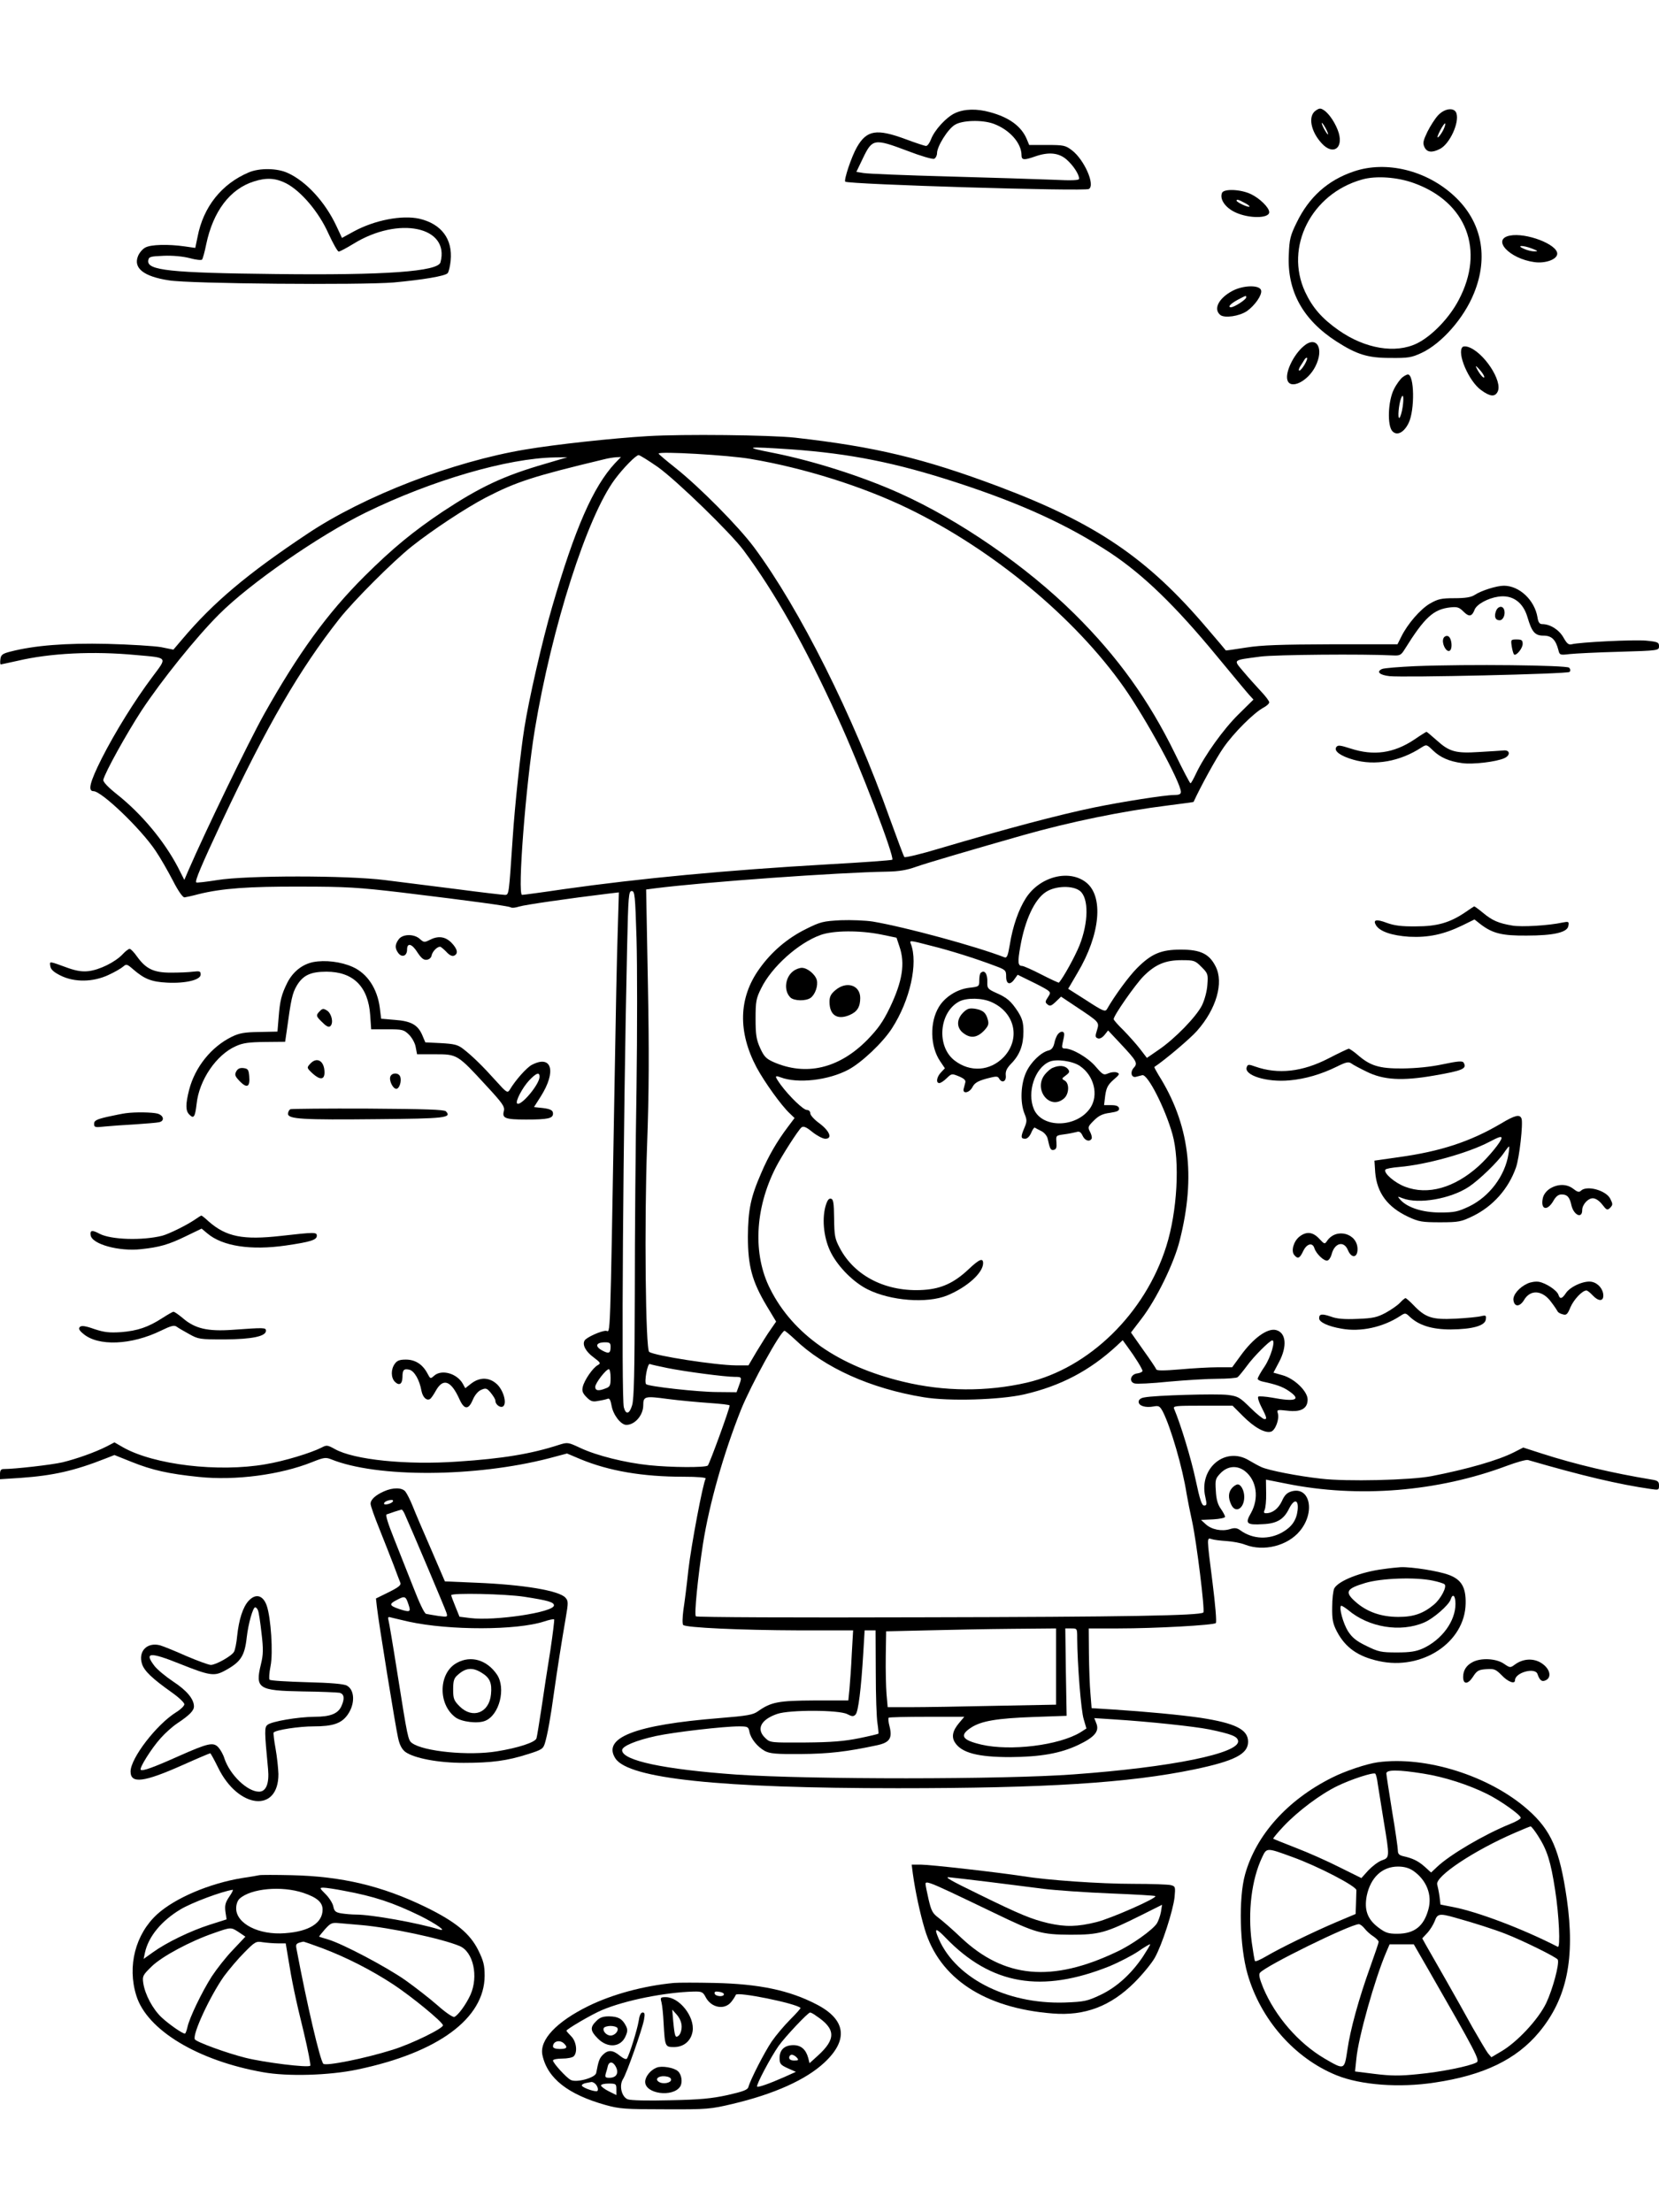 <?xml version="1.0" standalone="no"?>
<!DOCTYPE svg PUBLIC "-//W3C//DTD SVG 20010904//EN"
 "http://www.w3.org/TR/2001/REC-SVG-20010904/DTD/svg10.dtd">
<svg version="1.0" xmlns="http://www.w3.org/2000/svg"
 width="864pt" height="1152pt" viewBox="0 0 864 1152"
 preserveAspectRatio="xMidYMid meet">

<g transform="translate(0,1152) scale(0.1,-0.1)"
fill="#000000" stroke="none">
<path d="M6852 10944 c-41 -28 -26 -109 32 -171 57 -62 112 -27 88 55 -14 46
-49 100 -77 118 -18 12 -24 11 -43 -2z m53 -94 c9 -16 13 -30 11 -30 -3 0 -12
14 -21 30 -9 17 -13 30 -11 30 3 0 12 -13 21 -30z"/>
<path d="M4974 10931 c-46 -21 -108 -89 -126 -138 -7 -18 -18 -33 -25 -33 -7
0 -55 16 -106 35 -151 56 -203 48 -254 -41 -28 -48 -69 -171 -61 -180 15 -14
1248 -52 1269 -38 34 20 -24 152 -88 201 -34 26 -43 28 -130 28 l-93 0 -12 29
c-28 68 -92 115 -193 142 -69 19 -133 17 -181 -5z m199 -55 c84 -30 147 -101
147 -164 0 -26 13 -27 70 -7 71 25 124 20 165 -16 35 -31 65 -77 65 -100 0 -8
-36 -10 -137 -5 -76 3 -320 11 -543 17 -223 6 -422 14 -443 18 l-37 6 34 71
c49 102 58 104 233 38 67 -26 129 -44 138 -41 8 4 15 17 15 29 0 36 57 127 93
148 38 24 141 27 200 6z"/>
<path d="M7489 10919 c-15 -16 -40 -55 -55 -85 -22 -46 -25 -59 -16 -79 13
-29 40 -32 82 -10 50 26 101 136 85 185 -10 32 -61 27 -96 -11z m27 -77 c-9
-17 -21 -34 -27 -37 -6 -4 -1 12 11 35 12 23 24 40 26 37 3 -3 -2 -19 -10 -35z"/>
<path d="M7050 10627 c-136 -46 -233 -134 -297 -266 -33 -67 -38 -87 -41 -168
-9 -189 73 -338 248 -451 106 -68 163 -86 280 -86 94 -1 111 2 163 26 105 49
221 181 273 310 78 190 41 374 -101 506 -144 135 -356 187 -525 129z m315 -61
c273 -99 369 -349 232 -608 -49 -94 -140 -188 -217 -226 -112 -55 -271 -28
-408 68 -87 61 -136 117 -175 200 -108 233 32 511 296 585 72 21 185 13 272
-19z"/>
<path d="M1295 10622 c-141 -60 -236 -179 -266 -335 l-12 -58 -56 8 c-85 12
-175 10 -204 -6 -14 -7 -31 -27 -38 -44 -26 -63 29 -107 161 -127 110 -18 999
-25 1170 -11 151 14 266 33 281 48 6 6 13 36 16 66 11 112 -48 191 -163 218
-91 20 -232 -7 -341 -66 l-62 -34 -29 62 c-59 126 -158 233 -253 276 -55 26
-148 27 -204 3z m194 -56 c78 -40 171 -149 221 -261 24 -52 48 -95 54 -95 6 0
40 18 76 40 236 146 504 90 454 -96 -13 -48 -288 -68 -861 -61 -546 6 -668 19
-661 70 3 20 9 22 80 25 46 2 100 -3 135 -12 32 -9 61 -12 65 -8 4 4 14 40 22
80 36 172 124 288 248 327 65 21 113 18 167 -9z"/>
<path d="M6364 10515 c-13 -33 18 -77 70 -101 71 -33 176 -32 176 1 0 24 -49
72 -95 94 -54 26 -143 29 -151 6z m117 -51 c17 -8 29 -18 26 -20 -6 -6 -67 23
-67 31 0 8 10 6 41 -11z"/>
<path d="M7863 10293 c-96 -19 -3 -120 128 -138 57 -8 119 14 119 44 0 49
-163 111 -247 94z m117 -68 c31 -12 32 -14 10 -14 -14 0 -38 6 -55 14 -41 18
-3 19 45 0z"/>
<path d="M6418 10005 c-71 -38 -100 -94 -63 -125 22 -18 99 -7 139 20 41 29
79 83 74 107 -5 30 -92 29 -150 -2z m72 -34 c0 -11 -62 -51 -79 -51 -20 0 -2
19 37 40 44 23 42 22 42 11z"/>
<path d="M6789 9717 c-53 -45 -97 -137 -84 -177 16 -50 106 -6 145 71 48 94 7
165 -61 106z m5 -96 c-10 -17 -22 -31 -27 -31 -5 0 -3 10 5 23 8 12 18 28 22
35 5 7 10 11 13 8 3 -2 -3 -18 -13 -35z"/>
<path d="M7617 9713 c-31 -30 32 -178 96 -224 46 -34 72 -37 86 -10 30 54 -73
210 -155 235 -11 3 -23 3 -27 -1z m113 -156 c-1 -13 -26 16 -41 48 -7 13 -1
10 15 -8 14 -15 26 -33 26 -40z"/>
<path d="M7305 9556 c-11 -8 -32 -36 -45 -62 -32 -62 -36 -192 -8 -220 24 -25
60 -6 84 43 33 68 30 253 -4 253 -4 0 -17 -6 -27 -14z m0 -155 c-4 -28 -12
-54 -17 -57 -10 -7 -4 70 9 103 11 28 15 3 8 -46z"/>
<path d="M3375 9249 c-185 -11 -480 -43 -640 -70 -377 -63 -838 -241 -1133
-438 -314 -209 -491 -358 -653 -550 l-46 -54 -64 13 c-35 6 -161 14 -279 17
-219 5 -380 -8 -505 -40 -43 -11 -50 -17 -53 -40 -2 -15 -1 -27 2 -27 2 0 42
9 88 19 170 40 394 51 616 30 169 -15 164 -9 87 -112 -94 -125 -197 -292 -266
-428 -61 -122 -73 -169 -42 -169 42 0 246 -195 323 -310 24 -35 64 -105 90
-155 28 -55 52 -89 61 -88 8 1 41 8 74 17 122 30 259 40 530 39 237 0 301 -4
530 -31 371 -45 553 -70 565 -77 6 -4 25 -2 43 4 27 9 263 43 461 67 l59 7 -6
-204 c-4 -112 -11 -458 -16 -769 -25 -1425 -21 -1310 -45 -1310 -26 0 -101
-34 -111 -50 -14 -22 5 -58 46 -88 37 -28 39 -31 22 -41 -25 -13 -70 -78 -78
-113 -5 -21 -1 -33 20 -54 22 -22 32 -25 61 -19 20 3 41 8 49 11 9 4 15 -7 20
-36 8 -47 48 -100 77 -100 44 0 88 50 88 102 0 47 8 49 127 33 61 -8 159 -17
217 -21 58 -4 106 -9 106 -13 0 -17 -106 -307 -114 -313 -16 -11 -189 -10
-305 2 -126 13 -274 50 -359 90 -64 30 -66 30 -111 16 -144 -47 -295 -72 -526
-87 -268 -19 -541 9 -641 65 -38 21 -43 22 -69 8 -55 -28 -195 -71 -292 -87
-246 -43 -581 -3 -742 88 l-45 26 -40 -21 c-61 -31 -157 -65 -231 -83 -56 -13
-248 -35 -307 -35 -13 0 -18 -8 -18 -26 l0 -27 108 7 c169 12 280 37 442 101
l46 18 90 -36 c107 -43 193 -62 349 -78 191 -20 425 11 590 77 60 24 71 26 99
15 239 -97 751 -94 1135 5 l94 25 71 -30 c148 -61 322 -91 534 -91 77 0 121
-4 117 -10 -14 -22 -75 -346 -90 -475 -8 -77 -20 -171 -26 -209 -5 -39 -6 -73
-1 -78 14 -14 300 -27 601 -28 l284 0 -7 -122 c-3 -68 -9 -150 -12 -183 l-6
-60 -177 0 c-187 -1 -225 -8 -293 -56 -26 -19 -55 -24 -202 -36 -438 -35 -611
-102 -541 -210 69 -105 541 -155 1470 -155 769 0 1203 27 1545 98 210 44 280
80 280 144 0 64 -67 97 -250 125 -104 15 -283 32 -455 43 l-110 7 -6 75 c-4
41 -7 135 -8 208 l-1 132 153 0 c194 0 498 17 509 28 5 5 -3 98 -17 209 -31
245 -31 236 -4 228 11 -4 46 -8 77 -10 31 -2 75 -10 97 -19 97 -37 221 -6 285
72 81 98 52 232 -43 206 -24 -7 -37 -19 -51 -51 -19 -40 -49 -63 -83 -63 -11
0 -13 5 -7 17 5 10 9 50 8 88 l-1 70 106 -21 c375 -76 789 -42 1149 93 51 19
101 33 110 30 282 -82 473 -127 640 -151 40 -6 42 -5 42 18 0 21 -6 26 -37 31
-206 34 -397 79 -574 136 l-96 31 -49 -25 c-83 -42 -244 -88 -429 -124 -110
-21 -444 -29 -576 -13 -118 13 -272 43 -309 60 -14 6 -43 22 -65 35 -123 75
-262 -40 -228 -189 9 -40 8 -46 -6 -46 -12 0 -22 29 -44 133 -23 109 -78 290
-112 370 -7 16 4 17 148 17 l156 0 55 -55 c59 -59 115 -90 146 -80 22 7 44 66
35 95 -6 19 -4 20 49 14 71 -9 106 11 106 58 0 43 -69 110 -132 127 l-46 13
29 55 c44 83 37 154 -16 167 -45 11 -119 -43 -185 -135 l-43 -59 -76 0 c-42 0
-130 -5 -196 -11 -83 -7 -121 -7 -123 0 -2 6 -32 51 -68 101 l-64 91 55 72
c77 100 170 290 199 408 85 336 50 607 -111 862 -13 22 -23 40 -21 41 56 37
188 149 222 188 101 114 140 251 97 335 -33 66 -79 88 -181 88 -103 0 -153
-21 -228 -96 -42 -42 -116 -142 -157 -214 -9 -15 -20 -11 -106 45 l-96 61 48
82 c120 201 138 401 44 473 -90 69 -242 28 -313 -84 -37 -58 -68 -146 -83
-241 -10 -59 -15 -71 -28 -66 -147 57 -514 157 -685 186 -38 6 -113 9 -168 7
-91 -5 -105 -8 -181 -46 -97 -48 -180 -119 -243 -208 -108 -151 -112 -328 -13
-514 42 -77 128 -197 172 -238 l25 -24 -36 -48 c-55 -73 -100 -150 -137 -237
-56 -128 -69 -193 -70 -333 0 -153 22 -233 97 -359 l50 -83 -29 -42 c-16 -22
-48 -74 -72 -113 l-43 -73 -67 0 c-104 1 -417 49 -450 70 -19 11 -26 671 -11
1078 10 272 11 492 4 849 l-9 481 45 6 c259 33 955 83 1210 87 61 1 103 8 150
25 56 20 306 93 555 164 251 71 519 126 760 156 72 9 130 17 131 18 34 75 118
229 156 283 54 78 159 182 208 208 17 9 30 21 30 28 0 6 -19 32 -43 57 -23 25
-64 70 -90 101 -55 66 -62 60 88 80 76 10 538 14 690 6 35 -2 42 2 60 31 104
167 150 209 237 219 37 4 47 1 70 -22 29 -29 44 -26 58 11 11 27 68 59 123 67
73 11 129 -28 152 -107 23 -78 39 -96 84 -96 42 0 63 -21 77 -75 6 -26 9 -27
58 -21 28 3 144 9 259 12 206 6 207 7 207 29 0 20 -6 23 -67 29 -65 6 -346 -8
-388 -19 -16 -4 -25 4 -43 36 -23 40 -69 69 -110 69 -14 0 -21 9 -25 36 -15
89 -94 164 -175 164 -37 0 -117 -25 -152 -48 -18 -12 -48 -17 -105 -17 -69 0
-86 -4 -128 -28 -51 -30 -117 -107 -149 -172 l-20 -40 -341 0 c-266 -1 -365
-4 -447 -17 -57 -9 -105 -16 -106 -15 0 1 -45 54 -99 117 -309 364 -578 546
-1085 737 -392 147 -644 207 -1060 254 -131 14 -583 19 -765 8z m745 -69 c309
-22 547 -70 860 -172 341 -111 584 -223 804 -368 171 -114 336 -273 552 -535
82 -99 158 -191 170 -204 l22 -24 -77 -76 c-79 -77 -178 -216 -222 -309 -13
-28 -26 -51 -29 -51 -3 0 -40 70 -82 157 -135 276 -297 502 -521 724 -250 248
-600 490 -915 631 -192 86 -442 166 -652 208 -164 32 -149 35 90 19z m-210
-50 c278 -47 583 -143 820 -258 441 -214 869 -569 1124 -932 114 -162 296
-496 296 -544 0 -12 -10 -16 -36 -16 -47 0 -270 -35 -416 -65 -184 -38 -459
-111 -807 -214 -96 -29 -177 -48 -181 -44 -4 4 -37 94 -75 198 -192 540 -470
1094 -708 1415 -82 110 -284 314 -410 414 -48 38 -87 71 -87 74 0 13 366 -8
480 -28z m-484 -42 c99 -71 378 -342 446 -433 164 -221 318 -493 490 -870 115
-249 298 -728 285 -742 -3 -3 -153 -14 -334 -24 -525 -30 -979 -73 -1375 -129
-114 -17 -212 -30 -219 -30 -25 0 19 572 66 859 89 537 273 1112 418 1306 44
59 109 125 123 125 6 0 51 -28 100 -62z m-586 17 c-218 -63 -338 -120 -534
-249 -155 -104 -261 -191 -407 -336 -195 -194 -346 -403 -524 -720 -85 -153
-306 -610 -394 -813 l-21 -49 -34 67 c-72 137 -189 277 -316 378 -48 38 -74
66 -72 76 9 39 120 239 200 362 104 157 282 379 402 499 160 161 521 411 765
531 344 168 738 283 985 287 l65 1 -115 -34z m363 3 c-114 -123 -209 -340
-328 -750 -51 -175 -121 -481 -144 -628 -20 -124 -50 -406 -61 -575 -20 -297
-19 -295 -41 -295 -10 0 -123 13 -251 30 -128 16 -296 37 -373 47 -197 25
-723 25 -874 0 -57 -9 -107 -15 -109 -12 -8 7 27 89 135 320 233 496 403 789
610 1052 74 94 281 301 378 378 106 84 278 198 385 254 159 82 244 110 615
199 22 6 51 10 64 11 l25 1 -31 -32z m2422 -2228 c46 -38 44 -164 -3 -283 -24
-59 -83 -166 -107 -194 -1 -2 -42 17 -91 42 -48 25 -94 45 -101 45 -22 0 -24
19 -9 102 24 137 74 245 133 283 50 33 141 35 178 5z m-2310 -247 c4 -137 4
-486 0 -778 -5 -291 -9 -773 -9 -1070 -1 -414 -4 -550 -14 -583 -14 -46 -32
-51 -43 -11 -14 50 -4 1460 17 2397 6 268 8 292 24 292 16 0 18 -22 25 -247z
m1272 21 l82 -17 15 -45 c31 -89 16 -182 -50 -320 -36 -74 -61 -109 -117 -167
-148 -150 -320 -190 -490 -115 -37 17 -48 28 -68 72 -20 44 -24 70 -24 153 0
90 3 106 29 158 54 111 193 236 309 278 67 24 202 25 314 3z m262 -59 c101
-25 234 -67 334 -105 54 -20 57 -23 57 -56 0 -40 21 -46 44 -12 l16 22 67 -33
c38 -18 77 -39 87 -46 18 -13 18 -16 3 -39 -14 -21 -15 -26 -1 -37 12 -10 20
-7 42 14 l28 27 75 -50 c126 -84 125 -82 112 -125 -10 -31 -9 -37 4 -42 10 -4
23 3 35 17 l19 24 61 -65 c88 -94 95 -105 73 -129 -21 -23 -13 -55 13 -47 9 2
23 6 31 8 28 7 119 -172 157 -307 40 -142 25 -404 -32 -584 -110 -349 -401
-634 -726 -710 -209 -48 -431 -47 -645 5 -336 81 -573 246 -692 483 -91 179
-80 418 29 632 30 59 117 195 134 209 10 8 24 3 57 -24 24 -19 54 -35 67 -35
39 0 23 40 -30 80 -27 19 -48 43 -48 52 0 11 -8 18 -18 18 -18 0 -90 69 -136
131 -32 45 -33 51 -1 39 89 -34 249 -16 354 40 69 37 180 142 227 216 94 146
136 338 98 438 -8 20 -10 21 105 -9z m1408 -110 c34 -34 35 -38 31 -93 -2 -33
-14 -78 -28 -107 -30 -60 -142 -175 -226 -232 l-61 -42 -36 47 c-20 26 -59 69
-86 97 -28 27 -51 53 -51 58 0 19 112 179 155 223 62 62 114 84 199 84 65 0
70 -2 103 -35z m-2118 -1939 c155 -149 396 -257 671 -302 130 -22 398 -14 525
15 189 44 340 123 481 253 l31 29 24 -33 c40 -54 79 -117 79 -127 0 -5 -12
-11 -27 -13 -35 -4 -45 -43 -15 -52 11 -4 91 0 178 9 88 8 202 15 254 15 52 0
100 4 105 8 6 4 27 30 48 58 35 49 120 134 133 134 18 0 -8 -88 -40 -136 -20
-29 -36 -58 -36 -64 0 -5 12 -12 28 -15 66 -14 101 -26 132 -47 70 -47 40 -60
-86 -36 -35 6 -67 8 -71 5 -4 -4 2 -24 12 -45 33 -65 35 -72 20 -72 -7 0 -41
27 -73 59 -56 55 -64 60 -118 67 -60 7 -381 -2 -434 -13 -20 -3 -30 -12 -30
-23 0 -21 36 -32 78 -24 27 5 32 2 48 -27 42 -83 103 -293 124 -429 5 -30 18
-95 29 -145 23 -107 67 -462 58 -472 -17 -16 -401 -23 -1474 -25 -639 -2
-1165 0 -1169 5 -9 9 10 202 37 377 33 209 107 470 198 699 53 131 207 411
227 411 3 0 27 -20 53 -44z m-959 -39 c0 -34 -9 -38 -41 -21 -43 22 -37 44 13
44 23 0 28 -4 28 -23z m296 -111 c94 -19 301 -46 350 -46 38 0 39 -1 22 -47
l-12 -33 -101 1 c-98 0 -359 29 -370 41 -11 11 7 109 19 105 7 -3 48 -12 92
-21z m-296 -51 c0 -40 -3 -47 -26 -55 -37 -15 -54 -12 -54 8 0 19 56 92 71 92
5 0 9 -20 9 -45z m3304 -486 c61 -48 74 -141 31 -218 -32 -55 -23 -63 62 -58
73 3 109 25 136 80 27 54 51 50 45 -7 -6 -52 -30 -87 -79 -115 -70 -40 -154
-37 -218 9 -19 14 -31 15 -56 7 -43 -13 -96 -2 -126 26 l-24 22 63 3 c35 2 62
8 62 13 0 6 -10 25 -22 42 -16 22 -24 50 -26 94 -4 58 -2 64 26 93 37 37 86
40 126 9z m-984 -1017 l0 -199 -317 -6 c-174 -4 -371 -7 -438 -7 l-122 0 -6
68 c-3 37 -5 126 -4 197 l2 130 215 5 c118 3 317 7 443 8 l227 2 0 -198z m110
146 c1 -136 20 -378 34 -421 l14 -48 -31 -20 c-112 -68 -365 -99 -516 -64
-102 24 -116 48 -53 89 53 34 132 48 327 55 l170 6 -4 228 -3 227 31 0 c31 0
31 0 31 -52z m-1049 -175 c0 -120 4 -240 9 -268 4 -27 6 -52 5 -53 -2 -2 -48
-13 -102 -24 -75 -15 -141 -21 -280 -22 -179 -1 -182 -1 -207 23 -49 46 -25
96 62 126 65 22 321 21 364 -1 25 -13 33 -14 44 -2 14 14 29 135 40 321 l7
117 28 0 29 0 1 -217z m435 -264 c-35 -41 -42 -74 -22 -104 35 -53 119 -75
286 -75 158 1 262 19 355 63 86 41 111 71 95 112 l-11 28 108 -7 c174 -11 412
-36 492 -52 114 -24 146 -36 149 -60 9 -64 -346 -137 -857 -174 -364 -27
-1371 -27 -1756 -1 -377 27 -595 73 -595 127 0 21 72 51 177 74 93 20 350 50
431 50 46 0 50 -2 55 -28 7 -36 41 -78 80 -100 27 -14 58 -17 187 -16 146 1
241 12 399 46 64 14 79 36 64 97 -6 22 -8 43 -5 46 3 3 93 5 200 5 l194 0 -26
-31z"/>
<path d="M4134 6465 c-45 -31 -54 -103 -18 -139 19 -19 82 -20 106 -2 24 18
39 63 32 92 -8 30 -49 64 -78 64 -12 0 -31 -7 -42 -15z"/>
<path d="M4351 6364 c-24 -20 -31 -34 -31 -61 0 -69 40 -96 104 -69 40 17 56
42 56 89 0 67 -71 90 -129 41z"/>
<path d="M5107 6453 c-4 -3 -7 -21 -7 -39 0 -31 -1 -32 -54 -38 -63 -8 -125
-48 -156 -99 -49 -80 -46 -206 6 -283 l25 -37 -20 -21 c-23 -24 -28 -56 -9
-56 7 0 24 11 38 25 26 25 27 25 64 10 28 -12 37 -21 33 -33 -2 -9 -6 -23 -8
-31 -8 -29 29 -23 45 7 11 22 27 32 73 45 50 13 59 14 66 1 15 -27 39 -16 35
16 -2 22 5 37 29 62 44 45 63 96 63 166 0 47 -6 67 -28 103 -37 56 -56 73
-115 99 -42 19 -46 24 -45 54 2 45 -15 69 -35 49z m58 -152 c122 -55 151 -192
62 -286 -71 -73 -174 -80 -255 -18 -96 73 -82 252 24 308 39 20 120 19 169 -4z"/>
<path d="M5016 6247 c-35 -35 -35 -79 0 -106 37 -29 70 -26 106 9 24 25 29 36
23 58 -9 37 -25 52 -67 59 -30 4 -41 1 -62 -20z"/>
<path d="M5510 6135 c-7 -8 -16 -30 -19 -47 -5 -22 -14 -34 -29 -38 -40 -9
-94 -61 -118 -114 -28 -61 -32 -155 -9 -214 14 -34 14 -42 0 -75 -20 -47 -19
-57 4 -57 11 0 23 12 31 30 7 17 15 29 19 28 3 -2 18 -10 34 -18 15 -7 30 -25
33 -39 12 -55 16 -62 32 -59 13 3 16 12 14 39 -3 36 -3 36 40 42 24 3 52 9 64
12 15 5 23 0 32 -19 12 -26 36 -34 47 -16 3 5 0 21 -8 36 -13 24 -11 28 20 59
25 25 45 35 84 40 39 6 49 11 47 24 -3 11 -14 16 -41 16 l-37 0 6 50 c6 41 14
56 43 82 32 27 34 32 18 38 -10 4 -30 2 -44 -4 -25 -11 -29 -9 -67 35 -39 46
-121 94 -160 94 -15 0 -17 5 -12 28 11 47 11 55 0 59 -6 2 -17 -3 -24 -12z
m114 -166 c74 -50 99 -152 54 -219 -71 -104 -251 -107 -294 -5 -36 87 5 213
81 246 36 16 121 4 159 -22z"/>
<path d="M5484 5960 c-12 -4 -31 -21 -43 -36 -60 -77 25 -186 98 -126 29 22
32 80 6 95 -17 9 -16 11 6 27 20 15 21 20 10 34 -15 17 -44 20 -77 6z"/>
<path d="M4299 5238 c-20 -74 -7 -175 31 -246 39 -73 116 -150 188 -186 119
-60 310 -75 415 -32 104 43 187 118 187 168 0 29 -20 21 -75 -31 -75 -71 -142
-102 -234 -108 -193 -13 -360 70 -438 219 -25 47 -28 64 -29 153 -1 83 -4 101
-17 103 -11 2 -19 -9 -28 -40z"/>
<path d="M6417 3772 c-20 -22 -22 -51 -5 -87 22 -48 68 -21 68 40 0 33 -17 65
-34 65 -7 0 -20 -8 -29 -18z"/>
<path d="M7791 8338 c-11 -30 -3 -48 19 -48 19 0 32 32 23 56 -8 22 -33 17
-42 -8z"/>
<path d="M7517 8195 c-9 -22 10 -65 28 -65 23 0 17 74 -6 78 -9 2 -19 -4 -22
-13z"/>
<path d="M7873 8154 c3 -20 9 -39 12 -42 10 -10 45 31 45 55 0 19 -5 23 -31
23 -31 0 -31 -1 -26 -36z"/>
<path d="M7370 8051 c-85 -4 -163 -10 -173 -15 -30 -14 -13 -31 39 -37 73 -8
927 11 938 22 6 6 5 14 -2 22 -14 13 -521 19 -802 8z"/>
<path d="M7366 7669 c-108 -72 -212 -86 -332 -47 -56 18 -67 19 -75 7 -13 -20
22 -46 89 -65 112 -33 244 -9 354 63 27 17 28 17 60 -14 39 -38 86 -58 153
-67 55 -8 179 7 220 26 33 15 29 44 -5 40 -14 -1 -70 -5 -126 -8 -123 -8 -156
1 -223 62 -27 24 -51 44 -52 43 -2 0 -31 -18 -63 -40z"/>
<path d="M7632 6770 c-81 -55 -147 -74 -257 -74 -76 -1 -113 4 -152 18 -55 21
-74 17 -57 -12 20 -33 83 -54 173 -60 100 -5 180 12 277 59 l63 31 33 -26 c62
-47 112 -59 238 -58 143 0 214 17 218 51 4 22 1 23 -30 17 -73 -16 -213 -24
-261 -16 -72 12 -105 26 -153 66 -23 19 -44 34 -46 34 -2 0 -23 -14 -46 -30z"/>
<path d="M2076 6628 c-20 -27 -20 -47 -1 -72 19 -24 45 -14 45 19 0 38 26 31
55 -16 20 -30 32 -39 48 -37 13 2 23 11 25 23 4 20 28 45 44 45 4 0 18 -12 32
-26 15 -17 30 -25 40 -21 24 10 19 35 -13 68 -33 33 -70 37 -114 14 -26 -13
-30 -13 -50 5 -30 28 -91 27 -111 -2z"/>
<path d="M637 6549 c-39 -40 -118 -79 -175 -86 -34 -4 -64 1 -107 16 -102 37
-97 37 -93 10 2 -17 17 -31 53 -49 72 -36 169 -35 250 3 33 15 67 35 77 44 16
14 20 13 53 -16 57 -49 94 -64 175 -68 96 -5 175 14 175 42 0 18 -5 19 -40 15
-22 -3 -74 -5 -115 -5 -89 0 -129 19 -175 82 -16 23 -34 42 -40 42 -5 0 -23
-13 -38 -30z"/>
<path d="M1631 6510 c-58 -12 -106 -51 -135 -108 -30 -61 -38 -91 -45 -181
l-6 -73 -95 -2 c-77 -1 -104 -6 -143 -25 -106 -52 -191 -157 -222 -276 -19
-75 -19 -110 1 -129 23 -24 30 -13 38 56 13 123 102 255 204 300 37 17 68 21
152 22 l105 1 8 55 c23 168 29 197 53 238 32 53 71 72 154 72 140 0 218 -78
228 -227 l5 -73 84 0 c80 0 86 -2 113 -28 16 -16 32 -45 35 -65 l7 -37 95 0
c114 0 116 -1 264 -162 87 -94 99 -111 93 -134 -10 -37 7 -44 116 -44 114 0
140 6 140 31 0 19 -16 26 -72 31 l-27 3 35 55 c83 131 58 219 -46 165 -27 -14
-86 -80 -116 -131 -11 -17 -17 -13 -70 46 -68 76 -125 132 -172 168 -28 22
-47 26 -116 30 l-81 4 -16 38 c-23 53 -58 73 -143 79 l-71 6 -7 57 c-13 100
-65 179 -142 213 -60 27 -143 37 -205 25z m1179 -597 c0 -40 -99 -157 -117
-139 -10 10 28 83 63 120 37 39 54 45 54 19z"/>
<path d="M1666 6255 c-22 -22 -21 -27 14 -60 21 -21 33 -26 41 -18 17 17 6 64
-17 80 -19 12 -24 12 -38 -2z"/>
<path d="M6920 6009 c-137 -71 -264 -85 -383 -43 -33 12 -39 12 -44 -3 -16
-42 103 -80 222 -69 82 7 167 32 248 72 48 24 61 26 75 16 9 -7 45 -26 80 -43
87 -43 184 -49 350 -20 151 26 174 36 154 68 -6 9 -31 7 -107 -9 -65 -14 -139
-21 -210 -22 -123 -1 -170 14 -237 73 -20 17 -40 30 -44 30 -5 -1 -52 -23
-104 -50z"/>
<path d="M1615 5980 c-18 -20 -18 -21 14 -51 38 -34 61 -32 61 6 0 61 -40 84
-75 45z"/>
<path d="M1230 5940 c-9 -17 -6 -25 20 -52 37 -37 53 -28 48 28 -3 34 -7 39
-30 42 -19 2 -30 -3 -38 -18z"/>
<path d="M2033 5914 c-8 -20 13 -64 31 -64 16 0 29 41 20 64 -8 21 -43 21 -51
0z"/>
<path d="M1513 5744 c-7 -3 -13 -14 -13 -24 0 -28 76 -32 467 -28 350 3 388 7
355 41 -10 9 -107 12 -405 14 -216 1 -398 -1 -404 -3z"/>
<path d="M655 5723 c-16 -2 -60 -11 -97 -19 -56 -13 -68 -20 -68 -36 0 -19 5
-20 58 -14 31 3 102 8 157 11 55 4 110 8 123 11 31 6 25 36 -8 45 -26 7 -114
9 -165 2z"/>
<path d="M7815 5668 c-158 -93 -313 -144 -531 -174 l-126 -18 4 -61 c9 -107
64 -181 173 -232 54 -25 71 -28 165 -28 97 0 110 3 170 32 105 51 186 142 225
253 18 50 38 231 29 255 -9 24 -34 18 -109 -27z m5 -74 c0 -17 -67 -99 -120
-147 -126 -113 -264 -152 -382 -107 -54 20 -114 72 -103 89 2 5 35 11 72 14
141 12 357 72 468 130 51 27 65 31 65 21z m36 -84 c-18 -113 -99 -221 -204
-272 -59 -28 -77 -32 -152 -32 -91 0 -169 25 -206 65 -18 20 -17 20 11 9 83
-32 250 -3 345 60 53 35 150 129 182 176 13 19 25 34 27 34 2 0 1 -18 -3 -40z"/>
<path d="M8073 5331 c-19 -12 -34 -31 -38 -50 -13 -60 22 -70 54 -16 14 25 27
35 44 35 29 0 42 -14 51 -57 12 -51 56 -71 56 -25 0 29 30 62 55 62 15 0 33
-12 49 -32 23 -30 27 -32 42 -17 14 15 14 19 0 47 -23 44 -123 71 -153 41 -9
-9 -19 -6 -39 10 -33 26 -79 27 -121 2z"/>
<path d="M1015 5169 c-44 -30 -136 -75 -170 -84 -104 -26 -266 -21 -326 10
-39 21 -51 19 -47 -7 6 -47 148 -86 263 -73 95 10 144 24 232 67 l83 40 30
-25 c79 -67 227 -89 408 -63 130 19 162 29 162 51 0 19 -11 19 -188 -1 -196
-22 -284 -5 -376 76 -18 17 -35 30 -37 30 -2 0 -17 -9 -34 -21z"/>
<path d="M6767 5080 c-30 -24 -44 -74 -27 -95 19 -23 29 -18 47 20 18 38 48
47 58 16 9 -30 52 -71 69 -65 8 3 17 17 21 32 15 60 64 73 85 22 18 -44 50
-41 50 5 0 82 -110 113 -158 44 -13 -19 -14 -19 -42 11 -33 35 -66 39 -103 10z"/>
<path d="M7955 4836 c-44 -20 -77 -60 -73 -87 5 -36 33 -35 55 1 33 57 97 52
142 -11 17 -22 31 -44 33 -48 2 -5 13 -12 26 -15 19 -6 25 -2 41 37 18 41 62
87 83 87 5 0 19 -11 32 -25 30 -32 56 -33 56 -2 0 33 -26 65 -60 72 -38 8
-112 -24 -135 -59 -20 -30 -31 -33 -39 -8 -8 23 -64 60 -101 67 -17 3 -43 -1
-60 -9z"/>
<path d="M7291 4736 c-12 -13 -45 -36 -74 -52 -45 -24 -66 -29 -147 -32 -68
-3 -108 0 -139 12 -47 16 -61 14 -61 -9 0 -20 46 -42 117 -54 98 -18 215 7
305 66 26 17 28 17 50 -4 48 -45 116 -66 213 -66 113 1 179 19 183 52 3 21 1
23 -25 17 -15 -4 -75 -10 -134 -13 -120 -6 -155 5 -218 71 -19 20 -38 36 -41
36 -4 0 -17 -11 -29 -24z"/>
<path d="M845 4656 c-73 -47 -128 -66 -214 -73 -62 -4 -88 -1 -140 16 -47 17
-67 19 -75 11 -8 -8 -4 -18 17 -35 77 -67 251 -60 406 16 51 25 68 29 80 21 9
-7 39 -24 66 -39 48 -27 56 -28 185 -28 142 1 215 16 215 45 0 17 -7 17 -175
5 -128 -9 -194 6 -257 60 -23 19 -45 35 -50 34 -4 0 -30 -15 -58 -33z"/>
<path d="M2056 4418 c-21 -29 -20 -72 0 -93 23 -23 39 -13 40 23 0 39 7 46 37
39 25 -7 52 -53 62 -110 7 -34 27 -53 45 -42 5 3 19 23 31 45 38 66 79 50 123
-49 24 -52 46 -53 68 -1 10 24 27 45 43 52 25 11 30 10 51 -15 13 -16 24 -34
24 -41 0 -22 29 -41 42 -28 18 18 -1 83 -34 114 -39 36 -88 38 -133 4 l-32
-25 -12 22 c-30 55 -111 78 -150 43 -19 -17 -20 -17 -35 12 -25 47 -63 72
-112 72 -33 0 -46 -5 -58 -22z"/>
<path d="M2000 3754 c-45 -20 -70 -43 -70 -65 0 -11 21 -69 46 -131 25 -62 58
-147 74 -188 15 -41 31 -82 35 -92 5 -12 -8 -23 -60 -49 l-67 -33 5 -45 c9
-81 97 -624 110 -680 8 -38 20 -60 38 -74 46 -33 171 -57 304 -57 145 0 227
11 333 45 74 23 81 28 90 58 13 43 29 130 47 262 18 126 39 261 61 388 14 81
14 90 -1 107 -33 37 -218 68 -464 78 l-164 7 -71 165 c-40 91 -83 192 -96 225
-13 33 -31 68 -39 78 -17 21 -64 22 -111 1z m46 -53 c-8 -12 -46 -21 -46 -11
0 9 18 18 38 19 7 1 11 -3 8 -8z m62 -66 c34 -75 211 -493 217 -513 7 -23 6
-23 -42 -17 -26 4 -55 9 -64 11 -9 2 -36 59 -68 142 -30 75 -75 190 -101 255
-30 75 -44 120 -36 121 6 2 25 8 41 14 17 5 33 10 36 11 3 1 11 -10 17 -24z
m622 -430 c123 -19 155 -28 155 -45 0 -36 -308 -82 -436 -66 l-56 7 -21 52
c-12 29 -22 56 -22 60 0 13 283 7 380 -8z m-602 -42 c13 -38 7 -40 -49 -22
-52 18 -54 26 -13 47 43 23 47 21 62 -25z m2 -88 c212 -46 561 -45 703 1 27 9
50 14 53 11 2 -2 -7 -76 -20 -163 -14 -87 -35 -222 -46 -299 -12 -77 -23 -148
-26 -157 -6 -21 -95 -50 -206 -68 -146 -24 -382 -1 -442 43 -21 15 -23 26 -77
367 -22 140 -43 264 -46 274 -4 16 -2 18 18 12 13 -3 53 -13 89 -21z"/>
<path d="M2380 2861 c-96 -51 -101 -215 -8 -284 32 -24 117 -34 155 -18 74 30
109 170 61 241 -52 76 -135 101 -208 61z m127 -51 c44 -26 56 -54 50 -113 -9
-97 -96 -130 -163 -63 -30 30 -34 40 -34 88 0 44 4 59 23 75 41 38 77 42 124
13z"/>
<path d="M7204 3349 c-118 -15 -233 -61 -255 -100 -6 -12 -11 -55 -11 -98 -1
-63 3 -85 24 -126 44 -84 109 -131 219 -155 225 -50 448 97 452 299 2 85 -22
126 -88 150 -53 20 -192 42 -250 40 -16 -1 -58 -5 -91 -10z m258 -60 c29 -6
57 -15 61 -19 14 -12 -18 -74 -54 -105 -56 -47 -106 -65 -186 -65 -90 0 -165
26 -225 80 -56 50 -47 67 53 97 85 25 260 31 351 12z m118 -121 c0 -90 -70
-186 -169 -232 -36 -16 -66 -21 -136 -21 -82 0 -96 3 -159 34 -52 25 -74 43
-96 77 -25 41 -47 120 -36 132 3 2 19 -8 37 -22 107 -91 273 -118 396 -65 48
20 129 91 138 120 11 34 25 20 25 -23z"/>
<path d="M1295 3184 c-30 -32 -51 -98 -60 -184 -3 -35 -11 -72 -16 -81 -11
-22 -95 -69 -121 -69 -11 0 -68 21 -127 46 -58 26 -120 51 -137 56 -68 18
-116 -31 -94 -98 12 -36 53 -75 153 -146 37 -26 67 -54 67 -63 0 -8 -19 -27
-42 -41 -103 -64 -238 -240 -238 -309 0 -65 68 -57 272 34 76 34 140 61 143
61 2 0 21 -34 41 -75 105 -215 315 -237 314 -33 -1 29 -7 89 -15 133 -8 43
-12 81 -10 83 13 14 133 32 208 32 100 0 145 15 177 60 40 56 38 129 -3 152
-15 9 -84 15 -209 18 -102 3 -190 8 -194 13 -4 4 -2 36 5 71 14 68 2 252 -20
315 -19 54 -57 65 -94 25z m49 -51 c4 -10 12 -63 18 -118 10 -83 9 -112 -3
-161 -31 -127 -14 -138 216 -142 93 -1 180 -5 193 -7 25 -6 28 -30 10 -70 -18
-39 -57 -55 -140 -55 -88 -1 -223 -24 -245 -42 -16 -13 -16 -31 3 -230 7 -75
-10 -118 -47 -118 -61 0 -151 87 -180 172 -6 21 -21 47 -32 59 -26 28 -53 22
-202 -44 -134 -60 -194 -82 -202 -73 -9 8 56 112 104 165 23 26 61 60 85 76
66 44 88 67 88 89 0 38 -37 83 -109 130 -39 26 -82 62 -96 80 -56 73 -26 75
136 10 145 -58 173 -63 222 -38 90 47 111 78 122 178 8 70 32 156 44 156 5 0
12 -8 15 -17z"/>
<path d="M7668 2864 c-32 -17 -48 -43 -48 -77 0 -40 25 -39 51 1 21 33 30 37
70 40 41 3 49 -1 80 -32 32 -34 69 -48 69 -26 0 40 104 69 117 33 12 -35 24
-43 45 -32 30 16 20 59 -22 87 -41 28 -96 26 -139 -5 -26 -19 -26 -19 -60 4
-40 27 -120 31 -163 7z"/>
<path d="M7175 2343 c-58 -8 -171 -46 -238 -80 -232 -116 -396 -299 -453 -505
-34 -123 -28 -374 13 -517 68 -238 246 -440 464 -528 126 -51 327 -66 510 -38
257 38 427 121 545 263 145 175 188 385 144 693 -37 256 -81 358 -204 466
-200 176 -531 280 -781 246z m238 -59 c109 -17 235 -58 332 -106 72 -36 174
-109 175 -124 0 -6 -26 -21 -57 -33 -131 -53 -312 -159 -379 -223 l-31 -29
-33 30 c-34 30 -62 44 -112 55 -21 5 -28 12 -28 29 0 13 -13 105 -30 205 -16
101 -30 189 -30 197 0 20 63 20 193 -1z m-238 -52 c4 -26 18 -113 31 -193 32
-193 32 -192 -10 -207 -19 -7 -50 -31 -70 -52 l-36 -40 -113 56 c-61 31 -164
77 -227 101 -63 25 -117 46 -119 48 -2 2 23 32 55 66 75 79 191 166 280 209
70 34 183 71 196 64 4 -3 10 -26 13 -52z m835 -272 c48 -75 66 -133 89 -282
21 -134 28 -303 14 -296 -183 94 -418 183 -549 208 l-62 12 -5 42 c-3 22 -9
51 -12 62 -13 42 192 178 405 270 41 18 78 33 81 33 4 1 21 -21 39 -49z
m-1280 -110 c134 -48 335 -153 334 -173 0 -9 -1 -41 -2 -70 l-2 -54 -102 -43
c-122 -52 -292 -135 -365 -178 -29 -17 -54 -28 -57 -24 -3 5 -10 48 -17 98
-21 159 -1 326 54 442 24 51 23 51 157 2z m630 -72 c69 -48 100 -125 79 -201
-24 -88 -73 -127 -163 -127 -46 0 -61 5 -98 33 -57 43 -74 92 -60 165 20 95
80 152 163 152 31 0 57 -7 79 -22z m218 -244 c101 -28 206 -62 262 -84 88 -34
269 -123 273 -135 9 -23 -27 -155 -60 -225 -41 -86 -153 -206 -237 -254 l-49
-29 -18 21 c-9 12 -45 73 -80 134 -34 62 -98 176 -142 253 -44 77 -89 156
-100 175 l-20 36 26 28 c15 16 32 44 39 62 14 39 25 41 106 18z m-471 -57 c10
-13 30 -31 46 -41 15 -10 27 -23 27 -28 0 -5 -20 -64 -44 -131 -59 -164 -104
-326 -119 -433 -16 -105 -15 -104 -120 -43 -135 80 -255 218 -318 367 -19 47
-25 70 -17 79 29 36 469 252 515 253 6 0 20 -10 30 -23z m328 -207 c252 -439
274 -480 255 -490 -37 -20 -187 -50 -305 -61 -95 -10 -142 -9 -224 1 l-104 13
7 67 c10 109 96 415 155 553 l18 42 63 0 63 0 72 -125z"/>
<path d="M4754 1763 c13 -94 38 -209 62 -289 76 -256 311 -411 665 -439 169
-14 304 38 428 162 43 43 90 101 105 128 38 67 95 245 103 315 5 54 4 57 -18
63 -13 4 -103 7 -199 7 -170 0 -445 19 -574 40 -121 19 -481 60 -529 60 l-49
0 6 -47z m396 -43 c91 -12 219 -27 285 -36 66 -8 223 -19 349 -24 126 -5 231
-11 233 -14 10 -10 -230 -116 -306 -135 -100 -25 -162 -26 -251 -6 -88 21
-143 43 -365 152 -146 71 -181 91 -150 87 22 -2 114 -13 205 -24z m-195 -55
c49 -23 151 -72 226 -108 213 -103 242 -111 394 -112 150 0 183 9 369 102
l108 54 -6 -38 c-4 -21 -14 -48 -21 -59 -22 -34 -131 -112 -209 -148 -338
-161 -586 -138 -811 74 -44 42 -97 88 -117 103 -31 23 -38 36 -52 96 -9 39
-16 75 -16 81 0 15 24 7 135 -45z m-30 -236 c238 -246 500 -290 856 -147 47
20 114 54 148 77 33 23 61 39 61 36 0 -4 -17 -32 -37 -63 -61 -91 -137 -160
-221 -200 -70 -33 -84 -36 -186 -40 -309 -10 -584 134 -665 351 -15 38 -2 34
44 -14z"/>
<path d="M1350 1755 c-8 -2 -49 -9 -90 -15 -170 -28 -348 -104 -441 -188 -114
-104 -157 -271 -109 -424 55 -179 320 -339 660 -399 127 -23 344 -17 491 14
421 88 662 266 663 488 0 55 -6 78 -33 133 -43 87 -118 149 -276 226 -225 109
-434 159 -695 165 -85 2 -162 2 -170 0z m230 -92 c71 -24 100 -49 100 -87 0
-70 -70 -114 -195 -123 -137 -11 -255 50 -255 129 0 21 7 41 18 51 59 53 218
68 332 30z m211 11 c157 -29 254 -61 396 -130 86 -43 147 -86 98 -71 -105 33
-350 77 -431 77 -22 0 -55 3 -75 6 -31 5 -38 11 -43 36 -3 16 -21 45 -40 64
-32 32 -33 34 -11 34 12 0 60 -7 106 -16z m-597 -31 c-21 -31 -24 -46 -20 -78
l6 -40 -88 -28 c-100 -32 -224 -92 -295 -143 l-49 -35 7 33 c18 83 85 165 185
225 58 35 216 94 272 102 4 1 -4 -16 -18 -36z m691 -148 c146 -13 417 -70 509
-109 71 -30 99 -158 56 -254 -22 -49 -65 -108 -84 -115 -7 -3 -47 24 -87 60
-41 36 -117 95 -169 132 -99 69 -322 187 -400 211 -25 7 -46 14 -48 15 -1 1
13 18 30 38 31 34 36 36 78 32 25 -2 77 -7 115 -10z m-641 -37 l34 -23 -65
-69 c-36 -37 -85 -100 -110 -138 -50 -78 -117 -216 -127 -265 -4 -18 -10 -33
-13 -33 -13 0 -81 47 -121 84 -46 43 -87 119 -96 180 -5 36 -2 41 44 86 53 52
202 132 325 174 88 31 88 31 129 4z m203 -58 l41 0 12 -72 c20 -125 39 -217
82 -391 22 -92 37 -171 34 -174 -11 -12 -241 17 -337 41 -100 25 -255 82 -264
96 -15 24 78 224 151 328 26 35 73 91 106 124 56 57 62 60 96 54 21 -3 56 -6
79 -6z m231 -25 c127 -48 258 -115 372 -190 95 -63 250 -190 257 -211 5 -15
-162 -97 -262 -128 -146 -46 -348 -86 -361 -73 -17 16 -86 312 -140 599 -5 25
-2 29 36 37 3 0 47 -15 98 -34z"/>
<path d="M3510 1194 c-158 -15 -320 -59 -445 -120 -167 -82 -257 -177 -240
-256 26 -121 133 -205 330 -260 72 -20 103 -22 310 -22 218 -1 236 1 350 28
216 51 383 126 478 215 127 118 113 224 -40 303 -142 74 -300 107 -533 112
-91 2 -185 2 -210 0z m165 -74 c29 -56 99 -69 134 -24 11 14 21 30 23 36 6 18
312 -44 337 -68 2 -2 -22 -29 -53 -60 -32 -32 -75 -83 -97 -115 -39 -58 -111
-199 -121 -236 -4 -16 -26 -24 -109 -43 -83 -18 -143 -24 -299 -27 -118 -3
-205 -1 -221 5 -32 13 -46 72 -24 106 18 27 100 259 109 309 5 29 4 37 -7 37
-10 0 -17 -16 -21 -45 -7 -43 -47 -173 -61 -195 -4 -6 -18 0 -37 15 -36 30
-61 32 -88 5 -18 -18 -23 -31 -35 -95 -5 -25 -103 -52 -133 -36 -24 13 -92 88
-92 101 0 6 22 10 48 10 26 0 53 5 60 12 21 21 14 77 -13 104 -14 14 -25 27
-25 29 0 8 133 86 186 108 121 51 328 92 476 96 43 1 49 -2 63 -29z m95 15 c0
-15 -43 -12 -48 3 -3 10 4 13 22 10 15 -2 26 -7 26 -13z m480 -112 c103 -68
105 -121 9 -208 l-43 -39 -7 28 c-12 44 -38 66 -77 66 -46 0 -72 -24 -72 -67
0 -30 5 -36 42 -53 l43 -19 -60 -27 c-79 -35 -137 -55 -142 -50 -7 7 73 157
112 212 35 49 153 174 164 174 4 0 18 -7 31 -17z m-1312 -145 c20 -20 14 -28
-23 -28 -22 0 -35 5 -35 13 0 28 36 37 58 15z m1212 -73 c11 -13 8 -15 -14
-15 -16 0 -26 5 -26 15 0 8 6 15 14 15 7 0 19 -7 26 -15z m-941 -51 c14 -32 0
-54 -36 -54 -21 0 -23 4 -18 23 4 12 9 30 11 40 8 25 29 21 43 -9z m-113 -82
c17 -12 25 -42 10 -42 -22 0 -76 21 -76 30 0 5 10 11 23 13 12 2 24 5 27 5 3
1 10 -2 16 -6z m114 -32 l0 -30 -40 20 c-22 11 -40 25 -40 30 0 6 18 10 40 10
38 0 40 -2 40 -30z"/>
<path d="M3445 1093 c4 -16 9 -64 11 -108 7 -123 8 -125 54 -125 51 0 89 32
97 82 12 76 -69 178 -140 178 -27 0 -29 -2 -22 -27z m105 -127 c0 -19 -7 -39
-15 -46 -18 -15 -21 -7 -29 75 l-5 60 25 -28 c15 -18 24 -40 24 -61z"/>
<path d="M3105 995 c-33 -32 -31 -51 9 -91 52 -52 121 -45 145 15 10 23 10 34
0 53 -19 36 -40 47 -87 48 -32 0 -49 -6 -67 -25z m110 -35 c9 -15 -13 -40 -35
-40 -22 0 -44 25 -35 40 3 5 19 10 35 10 16 0 32 -5 35 -10z"/>
<path d="M3420 753 c-32 -12 -60 -47 -60 -74 0 -63 144 -82 182 -25 14 21 8
63 -11 80 -20 19 -85 30 -111 19z m75 -63 c0 -17 -43 -25 -64 -11 -22 14 -2
32 32 29 20 -2 32 -8 32 -18z"/>
</g>
</svg>
